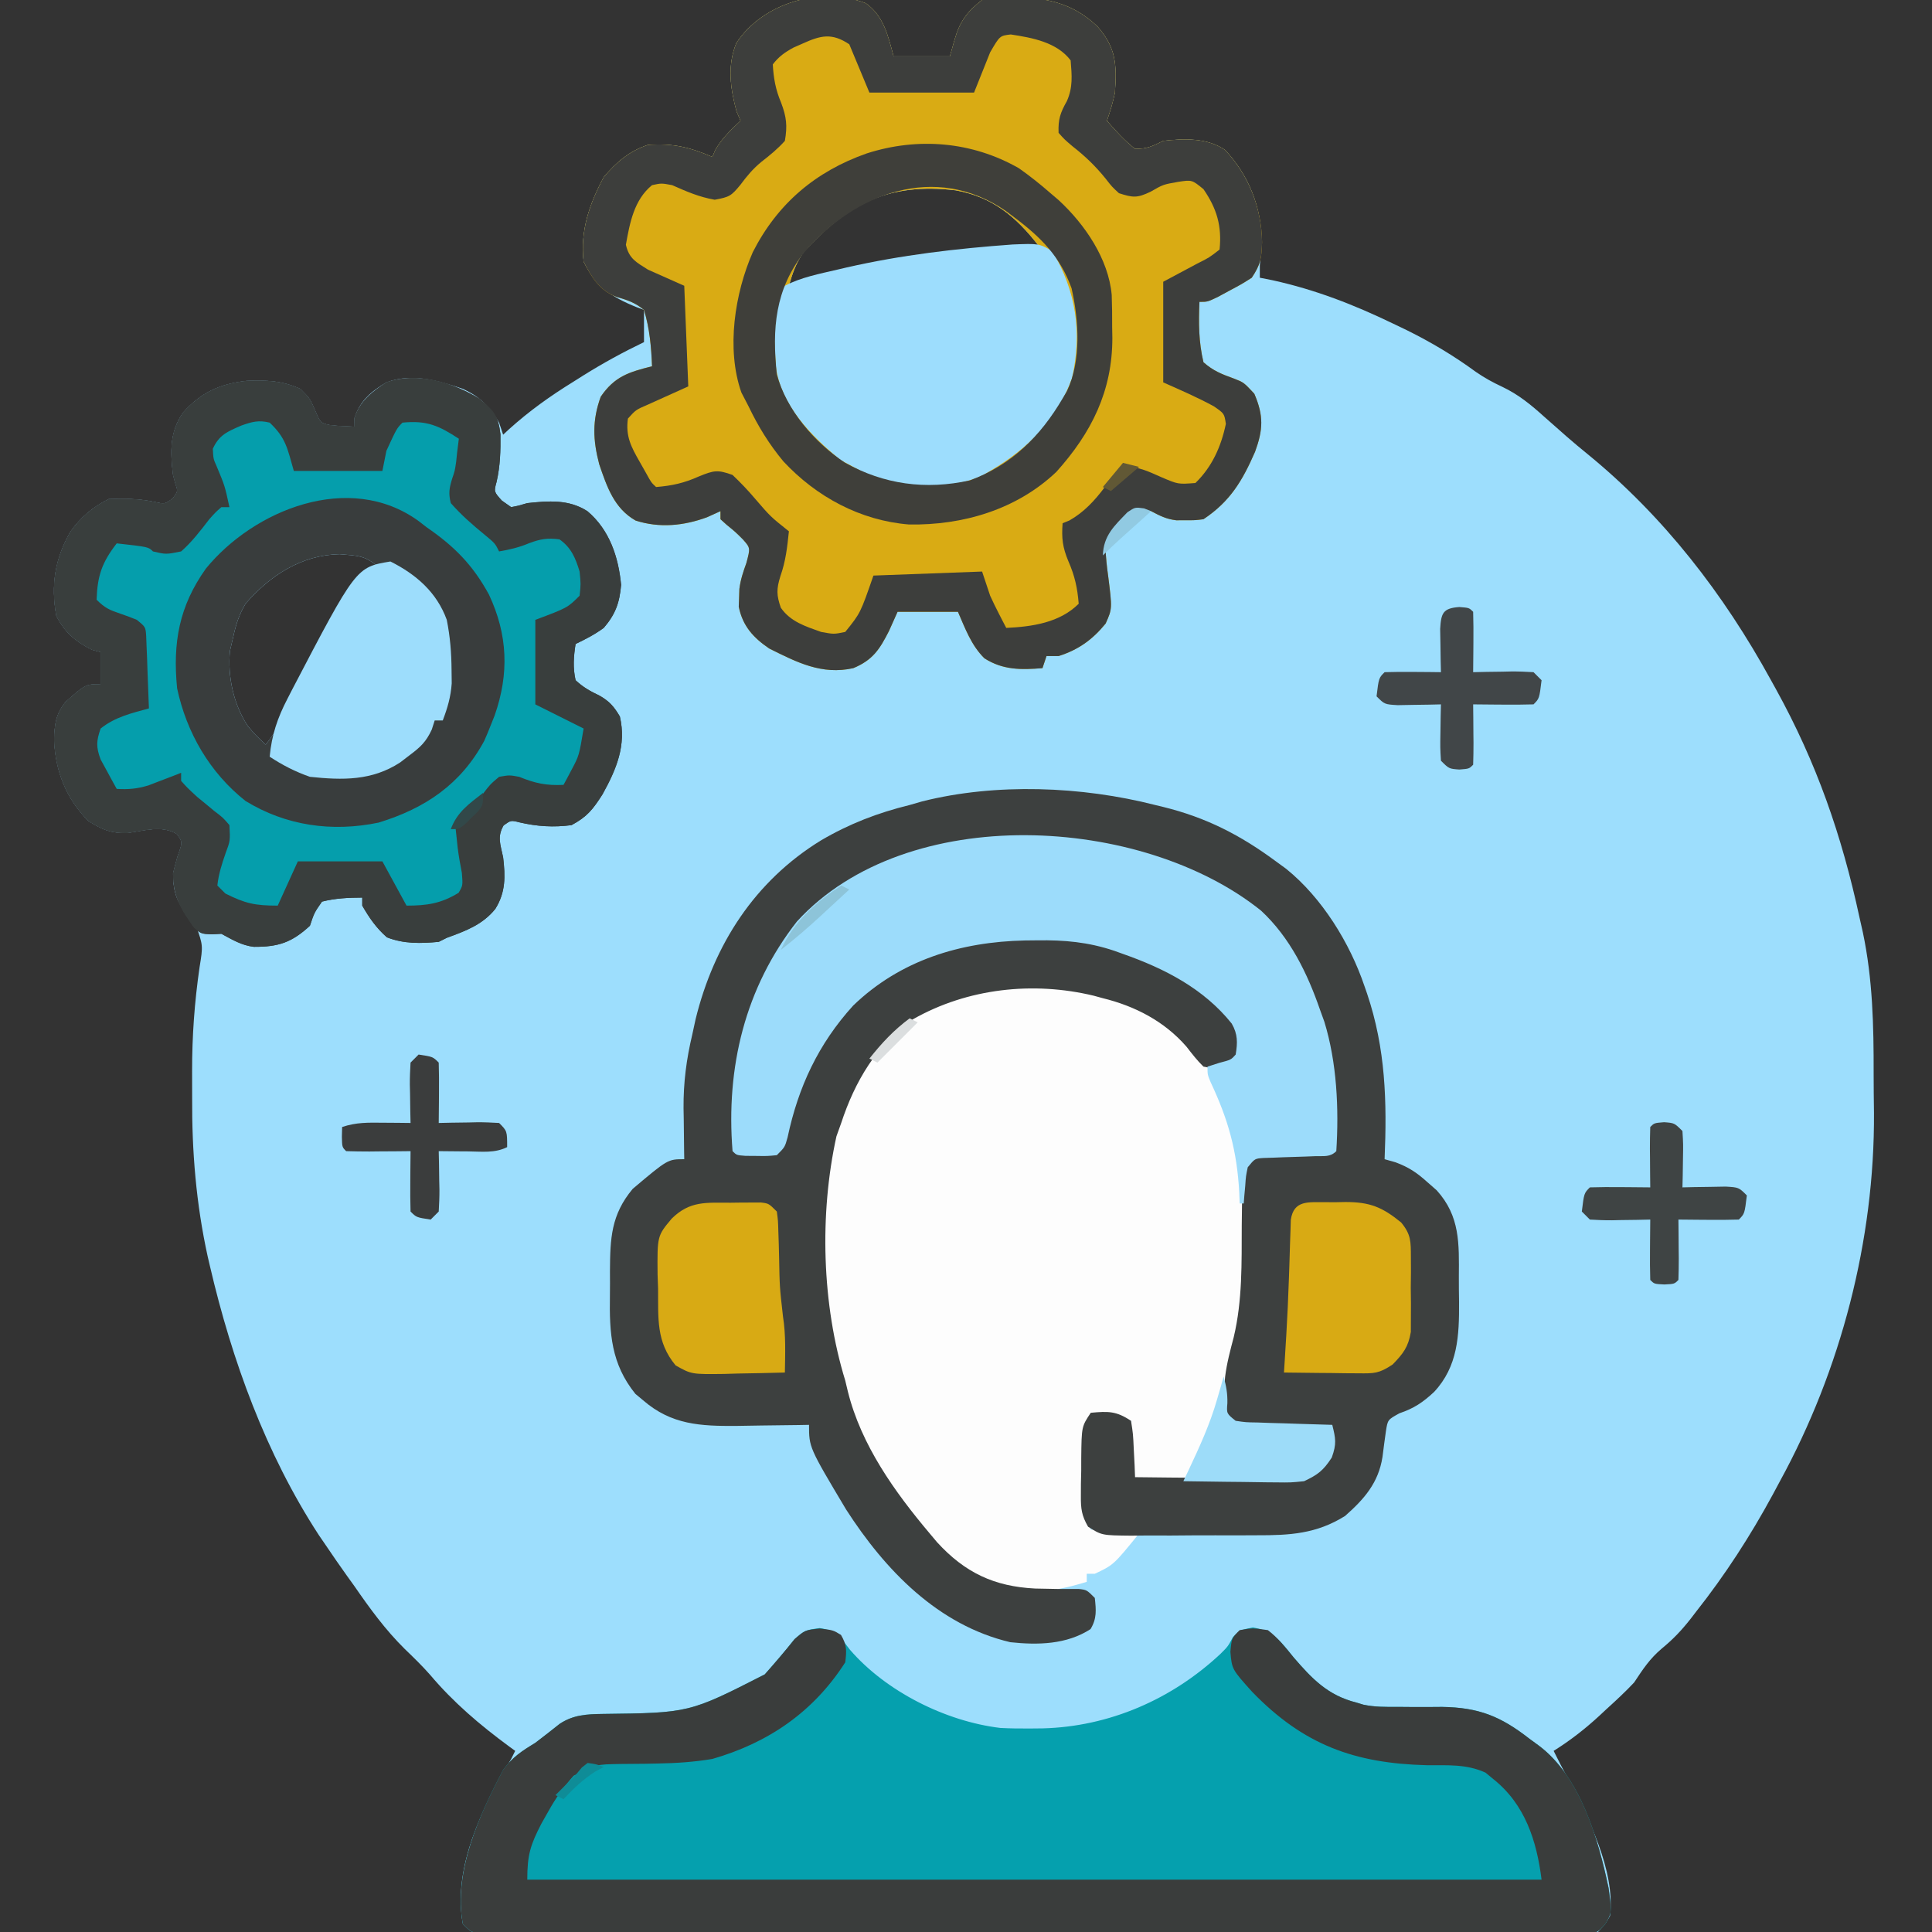 <?xml version="1.0" encoding="UTF-8"?>
<svg version="1.1" xmlns="http://www.w3.org/2000/svg" width="480" height="480">
<rect width="100%" height="100%" fill="#333333" stroke="none"/>
<path d="M0 0 C4.47 3.191 5.533 8.159 6.883 13.184 C11.503 13.184 16.123 13.184 20.883 13.184 C21.275 11.802 21.667 10.42 22.07 8.996 C23.33 4.556 25.213 2.017 28.883 -0.816 C31.856 -1.328 34.118 -1.535 37.07 -1.441 C37.824 -1.427 38.578 -1.413 39.354 -1.399 C46.53 -1.089 52.274 0.743 57.559 5.781 C62.246 11.156 62.323 15.308 61.883 22.184 C61.387 24.629 60.705 26.819 59.883 29.184 C62.07 31.711 64.262 34.101 66.883 36.184 C69.899 36.184 71.24 35.505 73.883 34.184 C79.082 33.604 84.709 33.38 89.211 36.414 C95.165 42.715 98.32 50.782 98.32 59.371 C98.203 61.311 98.063 63.249 97.883 65.184 C97.883 66.174 97.883 67.164 97.883 68.184 C98.941 68.394 99.999 68.604 101.09 68.82 C111.672 71.152 121.186 74.853 130.945 79.559 C132.074 80.1 133.202 80.641 134.365 81.198 C140.505 84.235 146.079 87.571 151.606 91.614 C153.719 93.071 155.769 94.19 158.09 95.273 C162.149 97.194 165.251 99.752 168.57 102.746 C169.79 103.822 171.01 104.898 172.23 105.973 C172.839 106.512 173.448 107.051 174.075 107.606 C175.776 109.091 177.503 110.531 179.254 111.957 C198.238 127.447 213.138 146.759 224.883 168.184 C225.29 168.918 225.697 169.653 226.116 170.41 C236.223 188.734 242.465 206.706 246.883 227.184 C247.291 228.996 247.291 228.996 247.708 230.844 C250.157 242.483 250.408 254.018 250.384 265.882 C250.383 269.152 250.424 272.419 250.469 275.688 C250.647 307.267 242.235 339.553 227.07 367.246 C226.492 368.327 225.914 369.408 225.318 370.521 C219.765 380.763 213.485 390.479 206.258 399.621 C205.82 400.193 205.381 400.764 204.93 401.354 C202.698 404.195 200.616 406.403 197.797 408.719 C194.734 411.31 193.088 413.856 190.883 417.184 C188.703 419.517 186.37 421.662 184.008 423.809 C183.408 424.368 182.809 424.928 182.191 425.504 C178.614 428.794 175.001 431.602 170.883 434.184 C171.961 436.366 173.066 438.526 174.215 440.672 C179.334 450.438 186.265 463.847 184.883 475.184 C183.663 477.281 183.663 477.281 181.883 479.184 C179.717 479.683 179.717 479.683 177.146 479.681 C176.166 479.691 175.186 479.7 174.176 479.709 C172.557 479.694 172.557 479.694 170.906 479.678 C169.761 479.683 168.617 479.688 167.437 479.693 C164.255 479.702 161.074 479.693 157.892 479.677 C154.462 479.664 151.033 479.674 147.604 479.681 C140.883 479.691 134.164 479.68 127.444 479.661 C119.624 479.64 111.804 479.641 103.984 479.642 C90.035 479.643 76.086 479.624 62.137 479.595 C48.591 479.567 35.044 479.553 21.498 479.554 C20.246 479.554 20.246 479.554 18.969 479.554 C18.136 479.555 17.303 479.555 16.445 479.555 C1.038 479.556 -14.368 479.544 -29.775 479.526 C-35.231 479.52 -40.687 479.518 -46.143 479.517 C-52.787 479.516 -59.432 479.507 -66.076 479.489 C-69.469 479.479 -72.861 479.473 -76.254 479.476 C-79.925 479.477 -83.596 479.466 -87.267 479.451 C-88.349 479.454 -89.43 479.457 -90.545 479.46 C-91.522 479.454 -92.5 479.448 -93.507 479.441 C-94.779 479.439 -94.779 479.439 -96.077 479.437 C-98.117 479.184 -98.117 479.184 -100.117 477.184 C-102.734 463.051 -95.113 447.937 -88.117 436.184 C-87.787 435.524 -87.457 434.864 -87.117 434.184 C-87.602 433.832 -88.087 433.48 -88.586 433.117 C-95.868 427.754 -102.43 422.193 -108.273 415.273 C-110.265 413.016 -112.384 410.956 -114.555 408.871 C-119.409 404.075 -123.246 398.784 -127.117 393.184 C-127.702 392.37 -128.288 391.557 -128.891 390.719 C-130.672 388.232 -132.403 385.717 -134.117 383.184 C-134.72 382.302 -135.324 381.42 -135.945 380.512 C-149.062 360.357 -157.488 337.185 -162.93 313.871 C-163.125 313.037 -163.32 312.203 -163.521 311.343 C-166.392 298.25 -167.455 285.266 -167.378 271.902 C-167.367 269.684 -167.378 267.468 -167.391 265.25 C-167.398 256.558 -166.789 248.16 -165.546 239.557 C-164.662 234.128 -164.662 234.128 -166.395 229.191 C-166.942 228.57 -167.49 227.949 -168.055 227.309 C-171.004 223.586 -172.117 221.058 -172.117 216.184 C-171.774 214.759 -171.398 213.342 -170.992 211.934 C-169.719 208.408 -169.719 208.408 -171.137 206.418 C-174.889 204.079 -179.371 205.612 -183.574 206.152 C-187.644 206.188 -189.689 205.309 -193.117 203.184 C-198.692 197.608 -201.341 190.79 -201.68 182.996 C-201.552 179.131 -201.258 176.599 -198.805 173.559 C-193.854 169.184 -193.854 169.184 -190.117 169.184 C-190.117 166.544 -190.117 163.904 -190.117 161.184 C-190.818 160.998 -191.52 160.812 -192.242 160.621 C-196.372 158.556 -198.999 156.336 -201.117 152.184 C-202.525 144.571 -201.444 137.98 -197.621 131.281 C-195.035 127.674 -192.115 125.182 -188.117 123.184 C-184.112 123.05 -180.73 123.056 -176.805 123.871 C-174.125 124.463 -174.125 124.463 -172.18 122.996 C-170.885 121.262 -170.885 121.262 -171.523 119.398 C-171.817 118.302 -171.817 118.302 -172.117 117.184 C-172.815 111.492 -172.991 106.622 -169.68 101.746 C-165.229 96.705 -160.495 94.572 -153.859 93.809 C-148.835 93.625 -145.114 93.737 -140.492 95.809 C-138.117 98.184 -138.117 98.184 -136.742 101.371 C-135.464 104.319 -135.464 104.319 -133.16 104.789 C-131.156 105.031 -129.135 105.117 -127.117 105.184 C-127.097 104.482 -127.076 103.781 -127.055 103.059 C-125.636 98.708 -122.993 96.509 -119.117 94.184 C-112.683 91.805 -106.371 93.696 -100.09 95.805 C-95.925 97.737 -93.369 100.205 -91.117 104.184 C-90.787 105.174 -90.457 106.164 -90.117 107.184 C-89.65 106.75 -89.183 106.317 -88.701 105.87 C-83.655 101.307 -78.4 97.565 -72.617 93.996 C-71.814 93.489 -71.011 92.982 -70.184 92.459 C-65.283 89.397 -60.325 86.686 -55.117 84.184 C-55.117 81.544 -55.117 78.904 -55.117 76.184 C-55.709 75.964 -56.301 75.745 -56.91 75.52 C-63.203 72.994 -67.007 70.404 -70.117 64.184 C-70.984 56.529 -68.702 49.934 -65.117 43.184 C-61.923 39.437 -58.806 36.746 -54.117 35.184 C-47.902 34.762 -43.833 35.734 -38.117 38.184 C-37.89 37.627 -37.663 37.07 -37.43 36.496 C-35.758 33.551 -33.564 31.502 -31.117 29.184 C-31.447 28.42 -31.777 27.657 -32.117 26.871 C-33.66 21.181 -34.473 15.46 -32.16 9.871 C-25.581 -0.14 -11.168 -4.306 0 0 Z M-15.453 61.84 C-17.353 64.516 -18.223 67.041 -19.117 70.184 C-18.466 70.018 -17.814 69.851 -17.143 69.68 C-0.528 65.503 15.835 62.785 32.883 61.184 C34.8 60.993 36.716 60.802 38.633 60.609 C39.453 60.527 40.273 60.445 41.117 60.361 C41.7 60.302 42.282 60.244 42.883 60.184 C37.286 52.987 31.471 48.104 22.297 46.465 C5.659 44.526 -4.444 49.734 -15.453 61.84 Z M-154.117 149.184 C-155.658 151.791 -156.478 154.234 -157.117 157.184 C-157.406 158.421 -157.695 159.659 -157.992 160.934 C-158.58 167.276 -157.097 174.193 -153.578 179.508 C-151.805 181.636 -151.805 181.636 -149.117 184.184 C-146.275 180.742 -144.46 176.935 -142.555 172.934 C-136.831 161.234 -130.362 149.49 -121.117 140.184 C-124.157 137.144 -126.485 137.238 -130.742 136.871 C-140.209 137.064 -148.065 142.172 -154.117 149.184 Z " fill="#9DDEFD" transform="translate(215.117,0.816)"/>
<path d="M0 0 C4.47 3.191 5.533 8.159 6.883 13.184 C11.503 13.184 16.123 13.184 20.883 13.184 C21.275 11.802 21.667 10.42 22.07 8.996 C23.33 4.556 25.213 2.017 28.883 -0.816 C31.856 -1.328 34.118 -1.535 37.07 -1.441 C37.824 -1.427 38.578 -1.413 39.354 -1.399 C46.53 -1.089 52.274 0.743 57.559 5.781 C62.246 11.156 62.323 15.308 61.883 22.184 C61.387 24.629 60.705 26.819 59.883 29.184 C62.07 31.711 64.262 34.101 66.883 36.184 C69.899 36.184 71.24 35.505 73.883 34.184 C79.082 33.604 84.709 33.38 89.211 36.414 C95.141 42.69 98.311 50.821 98.445 59.371 C98.293 63.349 98.127 64.817 95.883 68.184 C93.352 69.789 93.352 69.789 90.383 71.371 C88.913 72.166 88.913 72.166 87.414 72.977 C84.883 74.184 84.883 74.184 82.883 74.184 C82.661 79.359 82.675 84.124 83.883 89.184 C86.301 91.317 88.408 92.143 91.426 93.23 C93.883 94.184 93.883 94.184 96.508 96.996 C98.872 102.476 98.704 105.931 96.707 111.41 C93.56 118.616 90.541 123.745 83.883 128.184 C81.762 128.449 81.762 128.449 79.445 128.434 C78.683 128.439 77.922 128.444 77.137 128.449 C74.659 128.157 73.071 127.34 70.883 126.184 C67.32 126.184 65.304 127.399 62.699 129.68 C60.854 131.578 59.97 132.65 59.54 135.282 C59.625 137.638 59.864 139.912 60.195 142.246 C61.229 150.412 61.229 150.412 59.574 154.105 C56.321 158.102 52.801 160.631 47.883 162.184 C46.893 162.184 45.903 162.184 44.883 162.184 C44.553 163.174 44.223 164.164 43.883 165.184 C38.632 165.612 34.076 165.689 29.457 162.738 C26.195 159.517 24.687 155.338 22.883 151.184 C17.933 151.184 12.983 151.184 7.883 151.184 C6.831 153.535 6.831 153.535 5.758 155.934 C3.447 160.478 1.749 163.164 -3.117 165.184 C-10.952 166.936 -17.159 163.721 -24.016 160.301 C-27.983 157.592 -30.603 154.717 -31.578 149.91 C-31.536 148.87 -31.536 148.87 -31.492 147.809 C-31.455 146.656 -31.455 146.656 -31.418 145.48 C-31.114 143.16 -30.475 141.252 -29.68 139.059 C-28.678 135.311 -28.678 135.311 -30.543 133.199 C-32.459 131.293 -32.459 131.293 -34.516 129.629 C-35.308 128.913 -35.308 128.913 -36.117 128.184 C-36.117 127.524 -36.117 126.864 -36.117 126.184 C-37.21 126.679 -38.303 127.174 -39.43 127.684 C-45.225 129.821 -51.245 130.426 -57.199 128.516 C-62.552 125.472 -64.32 120.138 -66.238 114.543 C-67.821 108.495 -68.009 103.637 -65.867 97.746 C-62.442 92.73 -58.947 91.641 -53.117 90.184 C-53.317 85.361 -53.706 80.814 -55.117 76.184 C-57.325 74.372 -59.131 73.771 -61.855 72.973 C-66.023 71.519 -68.184 68.051 -70.117 64.184 C-70.984 56.529 -68.702 49.934 -65.117 43.184 C-61.923 39.437 -58.806 36.746 -54.117 35.184 C-47.902 34.762 -43.833 35.734 -38.117 38.184 C-37.89 37.627 -37.663 37.07 -37.43 36.496 C-35.758 33.551 -33.564 31.502 -31.117 29.184 C-31.612 28.039 -31.612 28.039 -32.117 26.871 C-33.66 21.181 -34.473 15.46 -32.16 9.871 C-25.581 -0.14 -11.168 -4.306 0 0 Z M-15.453 61.84 C-17.353 64.516 -18.223 67.041 -19.117 70.184 C-18.466 70.018 -17.814 69.851 -17.143 69.68 C-0.528 65.503 15.835 62.785 32.883 61.184 C34.8 60.993 36.716 60.802 38.633 60.609 C39.453 60.527 40.273 60.445 41.117 60.361 C41.7 60.302 42.282 60.244 42.883 60.184 C37.286 52.987 31.471 48.104 22.297 46.465 C5.659 44.526 -4.444 49.734 -15.453 61.84 Z " fill="#D9AB14" transform="translate(215.117,0.816)"/>
<path d="M0 0 C7.215 6.705 11.514 15.559 14.688 24.75 C15.029 25.692 15.371 26.635 15.723 27.605 C18.836 37.752 19.361 49.193 18.688 59.75 C17.145 61.292 15.649 60.93 13.504 60.996 C12.236 61.045 12.236 61.045 10.943 61.096 C9.152 61.157 7.36 61.214 5.568 61.268 C4.722 61.302 3.876 61.336 3.004 61.371 C1.835 61.409 1.835 61.409 0.643 61.447 C-1.545 61.589 -1.545 61.589 -3.312 63.75 C-3.522 66.248 -3.614 68.644 -3.621 71.145 C-3.646 72.674 -3.672 74.203 -3.697 75.732 C-3.726 78.13 -3.75 80.528 -3.769 82.926 C-3.855 91.959 -4.302 100.242 -6.611 109.04 C-7.474 112.375 -7.873 115.505 -8.125 118.938 C-8.258 120.537 -8.258 120.537 -8.395 122.168 C-8.602 124.917 -8.602 124.917 -6.312 126.75 C-3.792 127.121 -3.792 127.121 -0.867 127.164 C0.747 127.222 0.747 127.222 2.395 127.281 C3.522 127.312 4.65 127.343 5.812 127.375 C7.516 127.433 7.516 127.433 9.254 127.492 C12.065 127.587 14.876 127.672 17.688 127.75 C18.532 131.161 18.789 132.469 17.562 135.875 C15.406 139.182 14.274 140.139 10.688 141.75 C7.47 142.161 4.287 142.123 1.047 142.078 C0.124 142.076 -0.799 142.074 -1.749 142.072 C-3.693 142.066 -5.636 142.052 -7.579 142.031 C-10.566 142 -13.552 141.99 -16.539 141.984 C-18.427 141.975 -20.315 141.965 -22.203 141.953 C-23.55 141.947 -23.55 141.947 -24.924 141.94 C-31.195 141.867 -31.195 141.867 -32.312 140.75 C-32.385 138.397 -32.396 136.042 -32.375 133.688 C-32.366 132.397 -32.357 131.107 -32.348 129.777 C-32.336 128.778 -32.324 127.779 -32.312 126.75 C-35.786 125.592 -38.673 125.681 -42.312 125.75 C-43.576 128.276 -43.442 130.046 -43.445 132.871 C-43.447 133.889 -43.448 134.907 -43.449 135.955 C-43.445 137.022 -43.441 138.088 -43.438 139.188 C-43.441 140.25 -43.445 141.313 -43.449 142.408 C-43.448 143.427 -43.447 144.446 -43.445 145.496 C-43.444 146.899 -43.444 146.899 -43.442 148.33 C-43.412 150.893 -43.412 150.893 -42.312 153.75 C-38.352 154.08 -34.392 154.41 -30.312 154.75 C-36.633 162.54 -36.633 162.54 -41.312 164.75 C-41.972 164.75 -42.633 164.75 -43.312 164.75 C-43.312 165.41 -43.312 166.07 -43.312 166.75 C-52.185 169.533 -61.451 170.662 -70 166.375 C-89.888 153.992 -101.151 130.881 -106.402 108.832 C-106.714 107.473 -107.017 106.113 -107.312 104.75 C-107.494 103.963 -107.675 103.177 -107.861 102.366 C-108.361 99.469 -108.442 96.752 -108.445 93.812 C-108.447 92.669 -108.448 91.526 -108.449 90.348 C-108.445 89.16 -108.441 87.973 -108.438 86.75 C-108.443 85.016 -108.443 85.016 -108.449 83.246 C-108.427 63.704 -106.65 45.413 -92.312 30.75 C-79.485 20.138 -65.644 17.808 -49.312 18.75 C-45.194 19.444 -41.29 20.487 -37.312 21.75 C-36.609 21.943 -35.905 22.137 -35.18 22.336 C-27.934 24.595 -20.83 29.528 -16.18 35.48 C-14.463 38.088 -14.463 38.088 -11.188 38.188 C-8.189 38.022 -8.189 38.022 -6.312 35.75 C-5.757 32.767 -5.75 30.716 -7.305 28.047 C-14.236 19.353 -24.007 14.367 -34.312 10.75 C-35.04 10.488 -35.767 10.226 -36.516 9.957 C-42.972 7.799 -48.844 7.276 -55.625 7.375 C-56.637 7.386 -57.649 7.397 -58.691 7.408 C-74.654 7.747 -89.62 12.272 -101.355 23.594 C-109.995 33.112 -114.985 43.807 -117.637 56.316 C-118.312 58.75 -118.312 58.75 -120.312 60.75 C-122.66 60.98 -122.66 60.98 -125.375 60.938 C-126.723 60.928 -126.723 60.928 -128.098 60.918 C-130.312 60.75 -130.312 60.75 -131.312 59.75 C-132.982 38.982 -128.248 19.198 -115.312 2.688 C-87.992 -27.177 -29.509 -23.72 0 0 Z " fill="#FDFDFD" transform="translate(313.312,226.25)"/>
<path d="M0 0 C4.122 0.623 5.063 2.156 7.516 5.371 C16.464 15.742 31.291 23.188 44.907 24.812 C47.482 24.944 50.031 24.976 52.609 24.945 C53.525 24.936 54.441 24.927 55.385 24.918 C71.953 24.499 87.549 17.694 99.625 6.367 C101.44 4.559 101.44 4.559 102.656 2.273 C104.359 0.508 104.359 0.508 107.648 -0.164 C112.823 0.773 114.533 3.293 117.734 7.258 C122.376 12.641 126.252 16.713 133.359 18.508 C133.932 18.681 134.505 18.855 135.095 19.033 C137.938 19.629 140.584 19.599 143.488 19.578 C144.689 19.588 145.89 19.599 147.127 19.609 C149.63 19.625 152.132 19.618 154.635 19.586 C163.764 19.722 169.201 21.917 176.359 27.508 C177.132 28.073 177.904 28.637 178.7 29.219 C188.993 36.924 193.447 52.394 195.996 64.543 C196.837 70.686 196.837 70.686 195.14 73.605 C193.359 75.508 193.359 75.508 191.194 76.007 C190.345 76.006 189.497 76.006 188.623 76.006 C187.643 76.015 186.663 76.024 185.653 76.033 C184.574 76.023 183.494 76.013 182.382 76.002 C181.238 76.007 180.093 76.012 178.914 76.017 C175.732 76.026 172.55 76.018 169.368 76.001 C165.939 75.988 162.51 75.998 159.08 76.005 C152.36 76.015 145.64 76.004 138.92 75.985 C131.1 75.965 123.28 75.965 115.46 75.966 C101.511 75.967 87.563 75.948 73.614 75.919 C60.067 75.891 46.521 75.877 32.974 75.878 C31.723 75.879 31.723 75.879 30.446 75.879 C29.613 75.879 28.78 75.879 27.922 75.879 C12.515 75.88 -2.892 75.869 -18.298 75.851 C-23.754 75.845 -29.21 75.842 -34.666 75.842 C-41.311 75.84 -47.955 75.831 -54.6 75.813 C-57.992 75.804 -61.385 75.798 -64.777 75.8 C-68.449 75.801 -72.119 75.79 -75.79 75.775 C-77.413 75.78 -77.413 75.78 -79.068 75.785 C-80.045 75.778 -81.023 75.772 -82.03 75.765 C-83.302 75.763 -83.302 75.763 -84.6 75.761 C-86.641 75.508 -86.641 75.508 -88.641 73.508 C-91.037 60.567 -84.501 46.284 -78.582 35.145 C-76.295 32.038 -73.922 30.501 -70.641 28.508 C-68.597 26.955 -66.581 25.372 -64.57 23.777 C-61.21 21.566 -57.916 21.387 -53.965 21.332 C-32.383 21.076 -32.383 21.076 -13.641 11.508 C-11.089 8.632 -8.621 5.75 -6.23 2.738 C-3.641 0.508 -3.641 0.508 0 0 Z " fill="#05A0AE" transform="translate(203.641,404.492)"/>
<path d="M0 0 C1.001 0.241 1.001 0.241 2.022 0.488 C12.694 3.117 21.183 7.481 30 14 C31.265 14.924 31.265 14.924 32.555 15.867 C41.428 23.021 48.368 34.261 52 45 C52.211 45.608 52.423 46.216 52.641 46.843 C57.266 60.572 57.6 73.613 57 88 C57.893 88.253 58.787 88.505 59.707 88.766 C63.084 90.031 65.027 91.354 67.688 93.75 C68.434 94.405 69.18 95.06 69.949 95.734 C75.786 102.183 75.497 109.01 75.446 117.203 C75.438 119.297 75.466 121.389 75.498 123.482 C75.543 131.817 75.23 139.475 69.29 145.83 C66.499 148.42 64.327 149.889 60.688 151.125 C57.77 152.728 57.77 152.728 57.324 155.602 C57.021 157.729 56.737 159.86 56.473 161.992 C55.463 168.42 51.95 172.43 47.172 176.641 C40.043 181.103 33.402 181.456 25.203 181.434 C23.536 181.441 23.536 181.441 21.836 181.449 C19.499 181.456 17.163 181.455 14.827 181.446 C11.247 181.437 7.669 181.466 4.09 181.498 C1.815 181.5 -0.46 181.499 -2.734 181.496 C-4.339 181.513 -4.339 181.513 -5.976 181.53 C-13.273 181.461 -13.273 181.461 -16.675 179.301 C-18.264 176.541 -18.489 174.861 -18.461 171.684 C-18.457 170.672 -18.453 169.661 -18.449 168.619 C-18.412 167.044 -18.412 167.044 -18.375 165.438 C-18.374 164.384 -18.372 163.33 -18.371 162.244 C-18.281 154.422 -18.281 154.422 -16 151 C-11.654 150.605 -9.68 150.547 -6 153 C-5.488 156.258 -5.488 156.258 -5.312 160.125 C-5.247 161.406 -5.181 162.688 -5.113 164.008 C-5.057 165.489 -5.057 165.489 -5 167 C0.89 167.074 6.779 167.129 12.67 167.165 C14.673 167.18 16.676 167.2 18.678 167.226 C21.56 167.263 24.442 167.28 27.324 167.293 C28.217 167.308 29.11 167.324 30.03 167.34 C34.831 167.341 38.136 167.193 42 164 C43.803 160.652 44 158.885 44 155 C43.289 154.985 42.577 154.971 41.844 154.956 C38.625 154.881 35.406 154.785 32.188 154.688 C30.508 154.654 30.508 154.654 28.795 154.619 C27.722 154.584 26.649 154.548 25.543 154.512 C24.553 154.486 23.563 154.459 22.544 154.432 C19.643 153.939 18.692 153.375 17 151 C16.82 148.32 16.82 148.32 17.125 145.125 C17.253 143.582 17.253 143.582 17.383 142.008 C17.803 138.644 18.663 135.464 19.523 132.188 C21.698 123.022 21.468 113.832 21.511 104.466 C21.527 102.141 21.56 99.817 21.594 97.492 C21.591 96.783 21.588 96.074 21.585 95.343 C21.628 92.516 21.694 90.475 23.247 88.064 C25.43 86.739 26.902 86.574 29.449 86.488 C30.297 86.453 31.144 86.417 32.018 86.381 C32.899 86.358 33.78 86.336 34.688 86.312 C35.58 86.278 36.473 86.244 37.393 86.209 C39.595 86.127 41.797 86.057 44 86 C44.561 65.789 42.032 45.361 28.385 29.441 C14.472 14.966 -5.745 10.368 -25.008 9.77 C-48.243 9.335 -68.887 11.884 -87 28 C-100.776 42.011 -104.018 62.062 -104.062 80.812 C-104.047 82.542 -104.028 84.271 -104 86 C-100.7 86 -97.4 86 -94 86 C-93.773 85.113 -93.546 84.226 -93.312 83.312 C-88.106 65.325 -79.605 49.622 -63 40 C-47.163 32.102 -27.594 29.728 -10.473 34.845 C0.53 38.601 15.524 45.047 21 56 C21.447 61.255 21.447 61.255 19.875 63.875 C16.937 65.638 15.37 65.661 12 65 C10.401 63.456 9.118 61.767 7.754 60.012 C2.271 53.723 -5.005 49.964 -13 48 C-13.745 47.796 -14.49 47.593 -15.258 47.383 C-30.327 43.752 -46.616 45.534 -60.125 53.207 C-69.16 59.33 -74.663 68.811 -78 79 C-78.392 80.093 -78.784 81.186 -79.188 82.312 C-83.45 101.659 -82.813 124.104 -77 143 C-76.785 143.898 -76.569 144.797 -76.348 145.723 C-73.032 159.049 -64.717 170.657 -56 181 C-55.107 182.065 -55.107 182.065 -54.195 183.152 C-47.279 190.714 -40.014 194.157 -29.829 194.667 C-26.212 194.771 -22.598 194.807 -18.98 194.776 C-17 195 -17 195 -15 197 C-14.679 200.015 -14.459 202.11 -16.062 204.75 C-22.024 208.596 -29.134 208.733 -36 208 C-53.992 203.756 -67.122 190.064 -76.801 175.009 C-86 159.596 -86 159.596 -86 154 C-87.255 154.024 -87.255 154.024 -88.535 154.048 C-91.674 154.099 -94.812 154.137 -97.951 154.165 C-99.963 154.187 -101.976 154.225 -103.988 154.264 C-112.953 154.331 -120.2 154.007 -127.25 147.875 C-127.874 147.357 -128.498 146.839 -129.141 146.305 C-135.177 138.823 -135.615 131.285 -135.467 121.888 C-135.437 119.871 -135.446 117.857 -135.459 115.84 C-135.406 107.634 -135.192 101.83 -129.812 95.375 C-121.079 88 -121.079 88 -117 88 C-117.01 87.416 -117.021 86.832 -117.032 86.231 C-117.074 83.529 -117.1 80.827 -117.125 78.125 C-117.142 77.207 -117.159 76.289 -117.176 75.344 C-117.221 68.973 -116.47 63.19 -115 57 C-114.728 55.746 -114.456 54.491 -114.176 53.199 C-109.618 34.657 -99.486 18.906 -83.036 8.798 C-75.988 4.662 -68.957 1.958 -61 0 C-59.967 -0.298 -58.935 -0.596 -57.871 -0.902 C-39.559 -5.507 -18.248 -4.666 0 0 Z " fill="#3D403F" transform="translate(287,200)"/>
<path d="M0 0 C3.625 2.959 4.798 4.251 5.332 8.879 C5.387 12.942 5.288 16.754 4.371 20.723 C3.699 23.166 3.699 23.166 5.688 25.375 C6.451 25.911 7.214 26.448 8 27 C9.887 26.633 9.887 26.633 12 26 C17.281 25.434 22.33 25.028 26.938 28 C32.424 32.618 34.657 39.366 35.312 46.312 C34.936 50.753 33.905 53.617 31 57 C28.73 58.653 26.549 59.775 24 61 C23.51 64.125 23.305 66.897 24 70 C25.864 71.747 27.656 72.738 29.957 73.832 C32.428 75.245 33.55 76.558 35 79 C36.672 86.156 34.131 92.139 30.695 98.348 C28.32 102.063 26.924 103.887 23 106 C18.549 106.588 14.425 106.334 10.062 105.312 C7.947 104.775 7.947 104.775 6.125 106.062 C4.457 108.935 5.343 110.774 6 114 C6.561 118.74 6.65 122.668 4.062 126.812 C0.864 130.774 -3.329 132.293 -8 134 C-8.66 134.33 -9.32 134.66 -10 135 C-14.499 135.414 -18.639 135.532 -22.875 133.875 C-25.532 131.53 -27.239 129.066 -29 126 C-29 125.34 -29 124.68 -29 124 C-32.423 124.013 -35.671 124.162 -39 125 C-40.925 127.766 -40.925 127.766 -42 131 C-46.475 135.139 -49.826 136.279 -55.945 136.234 C-58.988 135.887 -61.324 134.427 -64 133 C-65.224 133.064 -65.224 133.064 -66.473 133.129 C-69 133 -69 133 -70.766 131.496 C-73.996 127.016 -76 123.706 -76 118 C-75.657 116.575 -75.281 115.158 -74.875 113.75 C-73.602 110.225 -73.602 110.225 -75.02 108.234 C-78.772 105.896 -83.254 107.428 -87.457 107.969 C-91.527 108.005 -93.572 107.126 -97 105 C-102.575 99.425 -105.224 92.607 -105.562 84.812 C-105.434 80.947 -105.141 78.416 -102.688 75.375 C-97.737 71 -97.737 71 -94 71 C-94 68.36 -94 65.72 -94 63 C-95.052 62.722 -95.052 62.722 -96.125 62.438 C-100.255 60.373 -102.882 58.153 -105 54 C-106.408 46.387 -105.327 39.796 -101.504 33.098 C-98.918 29.49 -95.998 26.999 -92 25 C-87.995 24.866 -84.612 24.873 -80.688 25.688 C-78.008 26.279 -78.008 26.279 -76.062 24.812 C-74.768 23.078 -74.768 23.078 -75.406 21.215 C-75.602 20.484 -75.798 19.753 -76 19 C-76.698 13.308 -76.874 8.439 -73.562 3.562 C-69.112 -1.478 -64.378 -3.611 -57.742 -4.375 C-52.718 -4.558 -48.996 -4.447 -44.375 -2.375 C-42 0 -42 0 -40.625 3.188 C-39.346 6.136 -39.346 6.136 -37.043 6.605 C-35.039 6.848 -33.018 6.934 -31 7 C-30.979 6.299 -30.959 5.598 -30.938 4.875 C-29.566 0.67 -26.653 -1.61 -23 -4 C-15.418 -6.675 -6.612 -4.022 0 0 Z M-58 51 C-59.541 53.607 -60.361 56.05 -61 59 C-61.289 60.237 -61.578 61.475 -61.875 62.75 C-62.463 69.092 -60.98 76.01 -57.461 81.324 C-55.688 83.453 -55.688 83.453 -53 86 C-50.158 82.558 -48.343 78.751 -46.438 74.75 C-40.714 63.051 -34.245 51.306 -25 42 C-28.04 38.96 -30.367 39.055 -34.625 38.688 C-44.091 38.881 -51.948 43.989 -58 51 Z " fill="#393D3D" transform="translate(119,99)"/>
<path d="M0 0 C3.312 0.398 3.312 0.398 5.25 1.586 C6.729 4.11 6.672 5.488 6.312 8.398 C-1.556 20.687 -12.716 28.364 -26.688 32.398 C-31.257 33.166 -35.659 33.454 -40.289 33.539 C-41.274 33.558 -42.259 33.578 -43.273 33.598 C-45.307 33.632 -47.341 33.65 -49.375 33.652 C-55.693 33.751 -55.693 33.751 -61.164 36.57 C-63.688 39.399 -65.597 42.088 -67.438 45.398 C-68.01 46.409 -68.582 47.42 -69.172 48.461 C-71.902 53.751 -72.688 56.191 -72.688 62.398 C10.473 62.398 93.632 62.398 179.312 62.398 C178.108 52.762 175.213 43.678 167.312 37.398 C166.355 36.61 166.355 36.61 165.379 35.805 C160.645 33.634 155.959 33.998 150.812 33.961 C132.796 33.502 120.187 28.9 107.441 15.766 C102.376 10.133 102.376 10.133 102 5.773 C102.312 2.398 102.312 2.398 104.312 0.398 C107.539 -0.148 107.539 -0.148 111.312 0.398 C113.83 2.322 115.704 4.692 117.688 7.148 C122.329 12.532 126.205 16.603 133.312 18.398 C133.885 18.572 134.458 18.745 135.048 18.924 C137.891 19.52 140.537 19.49 143.441 19.469 C144.642 19.479 145.843 19.489 147.08 19.5 C149.583 19.515 152.085 19.508 154.588 19.477 C163.717 19.613 169.154 21.807 176.312 27.398 C177.085 27.963 177.857 28.528 178.653 29.11 C188.946 36.815 193.401 52.284 195.949 64.434 C196.791 70.576 196.791 70.576 195.093 73.496 C193.312 75.398 193.312 75.398 191.147 75.898 C190.298 75.897 189.45 75.897 188.576 75.896 C187.596 75.905 186.616 75.915 185.606 75.924 C184.527 75.914 183.447 75.904 182.335 75.893 C181.191 75.898 180.046 75.903 178.867 75.908 C175.685 75.917 172.504 75.908 169.322 75.892 C165.892 75.879 162.463 75.889 159.033 75.896 C152.313 75.906 145.593 75.895 138.873 75.876 C131.053 75.855 123.233 75.855 115.413 75.856 C101.465 75.857 87.516 75.839 73.567 75.81 C60.021 75.782 46.474 75.768 32.927 75.769 C31.676 75.769 31.676 75.769 30.399 75.769 C29.566 75.769 28.733 75.769 27.875 75.77 C12.468 75.771 -2.939 75.759 -18.345 75.741 C-23.801 75.735 -29.257 75.733 -34.713 75.732 C-41.357 75.731 -48.002 75.722 -54.647 75.703 C-58.039 75.694 -61.432 75.688 -64.824 75.691 C-68.495 75.692 -72.166 75.68 -75.837 75.666 C-77.46 75.671 -77.46 75.671 -79.115 75.675 C-80.092 75.669 -81.07 75.662 -82.077 75.656 C-83.349 75.654 -83.349 75.654 -84.647 75.651 C-86.688 75.398 -86.688 75.398 -88.688 73.398 C-91.084 60.457 -84.548 46.175 -78.629 35.035 C-76.342 31.929 -73.969 30.392 -70.688 28.398 C-68.644 26.846 -66.628 25.263 -64.617 23.668 C-61.257 21.457 -57.963 21.278 -54.012 21.223 C-32.43 20.967 -32.43 20.967 -13.688 11.398 C-11.136 8.522 -8.668 5.64 -6.277 2.629 C-3.688 0.398 -3.688 0.398 0 0 Z " fill="#3A3D3C" transform="translate(203.688,404.602)"/>
<path d="M0 0 C4.47 3.191 5.533 8.159 6.883 13.184 C11.503 13.184 16.123 13.184 20.883 13.184 C21.275 11.802 21.667 10.42 22.07 8.996 C23.33 4.556 25.213 2.017 28.883 -0.816 C31.856 -1.328 34.118 -1.535 37.07 -1.441 C37.824 -1.427 38.578 -1.413 39.354 -1.399 C46.53 -1.089 52.274 0.743 57.559 5.781 C62.246 11.156 62.323 15.308 61.883 22.184 C61.387 24.629 60.705 26.819 59.883 29.184 C62.07 31.711 64.262 34.101 66.883 36.184 C69.899 36.184 71.24 35.505 73.883 34.184 C79.082 33.604 84.709 33.38 89.211 36.414 C95.141 42.69 98.311 50.821 98.445 59.371 C98.293 63.349 98.127 64.817 95.883 68.184 C93.352 69.789 93.352 69.789 90.383 71.371 C88.913 72.166 88.913 72.166 87.414 72.977 C84.883 74.184 84.883 74.184 82.883 74.184 C82.661 79.359 82.675 84.124 83.883 89.184 C86.301 91.317 88.408 92.143 91.426 93.23 C93.883 94.184 93.883 94.184 96.508 96.996 C98.872 102.476 98.704 105.931 96.707 111.41 C93.56 118.616 90.541 123.745 83.883 128.184 C81.762 128.449 81.762 128.449 79.445 128.434 C78.683 128.439 77.922 128.444 77.137 128.449 C74.659 128.157 73.071 127.34 70.883 126.184 C67.32 126.184 65.304 127.399 62.699 129.68 C60.854 131.578 59.97 132.65 59.54 135.282 C59.625 137.638 59.864 139.912 60.195 142.246 C61.229 150.412 61.229 150.412 59.574 154.105 C56.321 158.102 52.801 160.631 47.883 162.184 C46.893 162.184 45.903 162.184 44.883 162.184 C44.553 163.174 44.223 164.164 43.883 165.184 C38.632 165.612 34.076 165.689 29.457 162.738 C26.195 159.517 24.687 155.338 22.883 151.184 C17.933 151.184 12.983 151.184 7.883 151.184 C6.831 153.535 6.831 153.535 5.758 155.934 C3.447 160.478 1.749 163.164 -3.117 165.184 C-10.952 166.936 -17.159 163.721 -24.016 160.301 C-27.983 157.592 -30.603 154.717 -31.578 149.91 C-31.536 148.87 -31.536 148.87 -31.492 147.809 C-31.455 146.656 -31.455 146.656 -31.418 145.48 C-31.114 143.16 -30.475 141.252 -29.68 139.059 C-28.678 135.311 -28.678 135.311 -30.543 133.199 C-32.459 131.293 -32.459 131.293 -34.516 129.629 C-35.308 128.913 -35.308 128.913 -36.117 128.184 C-36.117 127.524 -36.117 126.864 -36.117 126.184 C-37.21 126.679 -38.303 127.174 -39.43 127.684 C-45.225 129.821 -51.245 130.426 -57.199 128.516 C-62.552 125.472 -64.32 120.138 -66.238 114.543 C-67.821 108.495 -68.009 103.637 -65.867 97.746 C-62.442 92.73 -58.947 91.641 -53.117 90.184 C-53.317 85.361 -53.706 80.814 -55.117 76.184 C-57.325 74.372 -59.131 73.771 -61.855 72.973 C-66.023 71.519 -68.184 68.051 -70.117 64.184 C-70.984 56.529 -68.702 49.934 -65.117 43.184 C-61.923 39.437 -58.806 36.746 -54.117 35.184 C-47.902 34.762 -43.833 35.734 -38.117 38.184 C-37.89 37.627 -37.663 37.07 -37.43 36.496 C-35.758 33.551 -33.564 31.502 -31.117 29.184 C-31.612 28.039 -31.612 28.039 -32.117 26.871 C-33.66 21.181 -34.473 15.46 -32.16 9.871 C-25.581 -0.14 -11.168 -4.306 0 0 Z M-15.68 9.996 C-16.444 10.333 -17.209 10.669 -17.996 11.016 C-20.168 12.211 -21.606 13.219 -23.117 15.184 C-22.924 18.659 -22.418 21.477 -21.055 24.684 C-19.717 28.25 -19.464 30.395 -20.117 34.184 C-21.914 36.185 -23.84 37.759 -25.965 39.406 C-28.09 41.161 -29.544 42.918 -31.18 45.121 C-33.454 47.857 -33.835 48.132 -37.555 48.809 C-41.431 48.129 -44.532 46.777 -48.117 45.184 C-50.788 44.681 -50.788 44.681 -53.117 45.184 C-57.582 48.819 -58.648 54.543 -59.617 59.996 C-58.826 63.456 -57.083 64.307 -54.117 66.184 C-49.662 68.164 -49.662 68.164 -45.117 70.184 C-44.787 78.434 -44.457 86.684 -44.117 95.184 C-47.438 96.681 -50.758 98.178 -54.078 99.676 C-57.14 100.993 -57.14 100.993 -59.117 103.184 C-59.712 107.553 -58.333 110.185 -56.18 113.934 C-55.362 115.38 -55.362 115.38 -54.527 116.855 C-53.316 119.064 -53.316 119.064 -52.117 120.184 C-48.141 119.865 -45.148 119.197 -41.492 117.559 C-37.751 116.034 -36.829 115.838 -33.117 117.184 C-31.078 119.123 -29.297 120.987 -27.492 123.121 C-23.68 127.547 -23.68 127.547 -19.117 131.184 C-19.529 135.168 -19.907 138.587 -21.242 142.371 C-22.226 145.532 -22.207 147.08 -21.117 150.184 C-18.718 153.649 -14.976 154.81 -11.117 156.184 C-7.947 156.769 -7.947 156.769 -5.117 156.184 C-1.35 151.521 -1.35 151.521 1.883 142.184 C10.793 141.854 19.703 141.524 28.883 141.184 C29.543 143.164 30.203 145.144 30.883 147.184 C31.558 148.657 32.263 150.119 33.008 151.559 C33.361 152.247 33.714 152.935 34.078 153.645 C34.344 154.152 34.609 154.66 34.883 155.184 C41.249 154.889 48.145 153.922 52.883 149.184 C52.569 145.257 51.908 142.242 50.32 138.621 C48.865 135.14 48.611 132.904 48.883 129.184 C49.44 128.957 49.997 128.73 50.57 128.496 C54.183 126.446 56.836 123.577 59.324 120.266 C60.755 118.395 62.103 116.727 63.883 115.184 C67.685 115.022 69.964 116.219 73.445 117.746 C77.577 119.518 77.577 119.518 81.883 119.184 C86.032 115.156 88.269 110.118 89.445 104.496 C89.06 101.923 89.06 101.923 86.445 100.121 C82.376 97.908 78.115 96.065 73.883 94.184 C73.883 85.934 73.883 77.684 73.883 69.184 C80.32 65.746 80.32 65.746 82.349 64.666 C85.302 63.192 85.302 63.192 87.883 61.184 C88.483 55.304 87.187 50.991 83.883 46.184 C81.023 43.843 81.023 43.843 77.57 44.371 C73.868 45.02 73.868 45.02 70.758 46.809 C67.387 48.421 66.37 48.305 62.883 47.184 C61.145 45.582 61.145 45.582 59.57 43.559 C57.058 40.453 54.528 38.017 51.383 35.559 C49.359 33.844 49.359 33.844 47.883 32.184 C47.751 28.831 48.315 27.186 49.945 24.309 C51.479 20.832 51.183 17.968 50.883 14.184 C47.451 9.665 41.365 8.561 36.008 7.746 C33.284 8.062 33.284 8.062 30.883 12.184 C29.563 15.484 28.243 18.784 26.883 22.184 C18.303 22.184 9.723 22.184 0.883 22.184 C-1.592 16.244 -1.592 16.244 -4.117 10.184 C-8.453 7.293 -11.193 7.969 -15.68 9.996 Z " fill="#3D3E3C" transform="translate(215.117,0.816)"/>
<path d="M0 0 C3.625 2.959 4.798 4.251 5.332 8.879 C5.387 12.942 5.288 16.754 4.371 20.723 C3.699 23.166 3.699 23.166 5.688 25.375 C6.451 25.911 7.214 26.448 8 27 C9.887 26.633 9.887 26.633 12 26 C17.281 25.434 22.33 25.028 26.938 28 C32.424 32.618 34.657 39.366 35.312 46.312 C34.936 50.753 33.905 53.617 31 57 C28.73 58.653 26.549 59.775 24 61 C23.51 64.125 23.305 66.897 24 70 C25.864 71.747 27.656 72.738 29.957 73.832 C32.428 75.245 33.55 76.558 35 79 C36.672 86.156 34.131 92.139 30.695 98.348 C28.32 102.063 26.924 103.887 23 106 C18.549 106.588 14.425 106.334 10.062 105.312 C7.947 104.775 7.947 104.775 6.125 106.062 C4.457 108.935 5.343 110.774 6 114 C6.561 118.74 6.65 122.668 4.062 126.812 C0.864 130.774 -3.329 132.293 -8 134 C-8.66 134.33 -9.32 134.66 -10 135 C-14.499 135.414 -18.639 135.532 -22.875 133.875 C-25.532 131.53 -27.239 129.066 -29 126 C-29 125.34 -29 124.68 -29 124 C-32.423 124.013 -35.671 124.162 -39 125 C-40.925 127.766 -40.925 127.766 -42 131 C-46.475 135.139 -49.826 136.279 -55.945 136.234 C-58.988 135.887 -61.324 134.427 -64 133 C-65.224 133.064 -65.224 133.064 -66.473 133.129 C-69 133 -69 133 -70.766 131.496 C-73.996 127.016 -76 123.706 -76 118 C-75.657 116.575 -75.281 115.158 -74.875 113.75 C-73.602 110.225 -73.602 110.225 -75.02 108.234 C-78.772 105.896 -83.254 107.428 -87.457 107.969 C-91.527 108.005 -93.572 107.126 -97 105 C-102.575 99.425 -105.224 92.607 -105.562 84.812 C-105.434 80.947 -105.141 78.416 -102.688 75.375 C-97.737 71 -97.737 71 -94 71 C-94 68.36 -94 65.72 -94 63 C-95.052 62.722 -95.052 62.722 -96.125 62.438 C-100.255 60.373 -102.882 58.153 -105 54 C-106.408 46.387 -105.327 39.796 -101.504 33.098 C-98.918 29.49 -95.998 26.999 -92 25 C-87.995 24.866 -84.612 24.873 -80.688 25.688 C-78.008 26.279 -78.008 26.279 -76.062 24.812 C-74.768 23.078 -74.768 23.078 -75.406 21.215 C-75.602 20.484 -75.798 19.753 -76 19 C-76.698 13.308 -76.874 8.439 -73.562 3.562 C-69.112 -1.478 -64.378 -3.611 -57.742 -4.375 C-52.718 -4.558 -48.996 -4.447 -44.375 -2.375 C-42 0 -42 0 -40.625 3.188 C-39.346 6.136 -39.346 6.136 -37.043 6.605 C-35.039 6.848 -33.018 6.934 -31 7 C-30.979 6.299 -30.959 5.598 -30.938 4.875 C-29.566 0.67 -26.653 -1.61 -23 -4 C-15.418 -6.675 -6.612 -4.022 0 0 Z M-65 10 C-66.415 12.326 -66.415 12.326 -66 15 C-65.052 17.025 -64.048 19.025 -63 21 C-62.312 24.375 -62.312 24.375 -62 27 C-62.584 27.258 -63.168 27.516 -63.77 27.781 C-66.177 29.097 -67.775 30.542 -69.688 32.5 C-70.289 33.108 -70.891 33.717 -71.512 34.344 C-73.083 35.945 -73.083 35.945 -74 38 C-78.386 38.169 -81.155 38.051 -85 36 C-87.5 35.333 -87.5 35.333 -90 36 C-94.001 40.445 -94.604 44.261 -95 50 C-91.421 52.497 -88.089 54.481 -84 56 C-82.416 57.584 -82.78 59.277 -82.684 61.473 C-82.621 62.821 -82.621 62.821 -82.557 64.197 C-82.517 65.143 -82.478 66.088 -82.438 67.062 C-82.394 68.012 -82.351 68.961 -82.307 69.939 C-82.2 72.293 -82.098 74.646 -82 77 C-82.62 77.197 -83.24 77.394 -83.879 77.597 C-84.691 77.86 -85.503 78.123 -86.34 78.395 C-87.145 78.653 -87.951 78.912 -88.781 79.179 C-91.233 80.086 -93.069 81.237 -95 83 C-94.465 88.348 -92.533 92.358 -90 97 C-84.35 96.399 -79.338 94.925 -74 93 C-73.752 93.574 -73.505 94.147 -73.25 94.738 C-71.809 97.345 -70.125 99.105 -68 101.188 C-67.299 101.882 -66.597 102.577 -65.875 103.293 C-64.102 105.062 -64.102 105.062 -62 106 C-62.754 112.536 -62.754 112.536 -64.125 115.125 C-65.347 117.743 -64.854 119.296 -64 122 C-61.466 124.534 -59.448 125.072 -56 126 C-54.02 126 -52.04 126 -50 126 C-47.525 120.555 -47.525 120.555 -45 115 C-38.07 115 -31.14 115 -24 115 C-22.02 118.63 -20.04 122.26 -18 126 C-10.283 125.15 -10.283 125.15 -4 121 C-4.319 117.87 -4.76 114.853 -5.613 111.82 C-6.185 109.299 -6.452 107.557 -6 105 C-3.939 102.526 -1.757 100.678 0.801 98.727 C3.214 97.017 3.214 97.017 5 94 C12.75 94.875 12.75 94.875 15 96 C17 96.04 19 96.043 21 96 C21.843 94.422 22.674 92.837 23.5 91.25 C23.964 90.368 24.428 89.487 24.906 88.578 C26.26 85.853 26.26 85.853 26 82 C25.385 81.734 24.77 81.469 24.137 81.195 C23.328 80.842 22.52 80.489 21.688 80.125 C20.887 79.777 20.086 79.429 19.262 79.07 C17 78 17 78 14 76 C13.659 73.845 13.659 73.845 13.707 71.211 C13.717 70.27 13.726 69.329 13.736 68.359 C13.761 67.375 13.787 66.39 13.812 65.375 C13.826 64.382 13.84 63.39 13.854 62.367 C13.889 59.911 13.938 57.456 14 55 C14.626 54.734 15.253 54.469 15.898 54.195 C16.716 53.842 17.533 53.489 18.375 53.125 C19.187 52.777 19.999 52.429 20.836 52.07 C23.138 51.076 23.138 51.076 25 49 C25.551 44.154 24.457 41.158 22 37 C21.01 36.01 21.01 36.01 20 35 C15.808 35.311 12.696 36.088 9 38 C5 38 5 38 3.254 36.391 C2.417 35.331 2.417 35.331 1.562 34.25 C-0.587 31.595 -2.121 29.919 -5 28 C-5.99 27.01 -5.99 27.01 -7 26 C-6.903 23.081 -6.601 20.806 -6 18 C-5.799 16.502 -5.611 15.002 -5.438 13.5 C-5.293 12.345 -5.149 11.19 -5 10 C-9.793 6.87 -13.082 4.976 -19 6 C-20.935 8.197 -20.935 8.197 -22 11 C-22.392 11.701 -22.784 12.402 -23.188 13.125 C-24.199 15.118 -24.199 15.118 -24 18 C-31.26 18 -38.52 18 -46 18 C-46.99 15.03 -47.98 12.06 -49 9 C-51.57 5.876 -51.57 5.876 -54.188 5.562 C-58.254 6.195 -61.642 7.608 -65 10 Z " fill="#393E3D" transform="translate(119,99)"/>
<path d="M0 0 C7.215 6.705 11.514 15.559 14.688 24.75 C15.029 25.692 15.371 26.635 15.723 27.605 C18.836 37.752 19.361 49.193 18.688 59.75 C17.145 61.292 15.649 60.93 13.504 60.996 C12.236 61.045 12.236 61.045 10.943 61.096 C9.152 61.157 7.36 61.214 5.568 61.268 C4.722 61.302 3.876 61.336 3.004 61.371 C1.835 61.409 1.835 61.409 0.643 61.447 C-1.545 61.589 -1.545 61.589 -3.312 63.75 C-3.773 65.953 -3.773 65.953 -3.938 68.375 C-4.012 69.192 -4.087 70.01 -4.164 70.852 C-4.238 71.791 -4.238 71.791 -4.312 72.75 C-4.643 72.75 -4.973 72.75 -5.312 72.75 C-5.35 71.844 -5.387 70.938 -5.426 70.004 C-5.985 59.64 -8.161 51.903 -12.543 42.598 C-13.312 40.75 -13.312 40.75 -13.312 38.75 C-12.343 38.441 -11.374 38.131 -10.375 37.812 C-7.472 37.055 -7.472 37.055 -6.312 35.75 C-5.822 32.808 -5.777 30.676 -7.301 28.043 C-14.258 19.361 -23.995 14.371 -34.312 10.75 C-35.04 10.488 -35.767 10.226 -36.516 9.957 C-42.972 7.799 -48.844 7.276 -55.625 7.375 C-56.637 7.386 -57.649 7.397 -58.691 7.408 C-74.654 7.747 -89.62 12.272 -101.355 23.594 C-109.995 33.112 -114.985 43.807 -117.637 56.316 C-118.312 58.75 -118.312 58.75 -120.312 60.75 C-122.66 60.98 -122.66 60.98 -125.375 60.938 C-126.723 60.928 -126.723 60.928 -128.098 60.918 C-130.312 60.75 -130.312 60.75 -131.312 59.75 C-132.982 38.982 -128.248 19.198 -115.312 2.688 C-87.992 -27.177 -29.509 -23.72 0 0 Z " fill="#9CDCFB" transform="translate(313.312,226.25)"/>
<path d="M0 0 C4.031 3.8 4.381 6.332 6 12 C13.26 12 20.52 12 28 12 C28.33 10.35 28.66 8.7 29 7 C31.571 1.429 31.571 1.429 33 0 C39.079 -0.608 42.064 0.777 47 4 C46.856 5.155 46.711 6.31 46.562 7.5 C46.486 8.235 46.41 8.97 46.332 9.727 C46 12 46 12 45.324 13.961 C44.61 16.341 44.391 17.563 45 20 C47.648 22.991 50.366 25.368 53.461 27.898 C56 30 56 30 57 32 C59.673 31.542 61.996 31.002 64.5 29.938 C67.258 28.903 69.081 28.616 72 29 C74.922 31.056 75.983 33.635 77 37 C77.312 40.125 77.312 40.125 77 43 C74 46 74 46 66 49 C66 55.93 66 62.86 66 70 C69.96 71.98 73.92 73.96 78 76 C76.875 82.75 76.875 82.75 74.938 86.375 C74.575 87.063 74.213 87.752 73.84 88.461 C73.424 89.223 73.424 89.223 73 90 C68.705 90.2 65.937 89.615 62 88 C59.572 87.552 59.572 87.552 57 88 C54.77 89.88 54.77 89.88 52.875 92.375 C50.618 95.142 48.996 97.003 46 99 C46.144 100.354 46.291 101.708 46.438 103.062 C46.524 103.881 46.61 104.7 46.699 105.543 C46.959 107.667 47.343 109.774 47.75 111.875 C48 115 48 115 46.938 116.812 C42.585 119.48 39.104 120 34 120 C32.02 116.37 30.04 112.74 28 109 C21.07 109 14.14 109 7 109 C4.525 114.445 4.525 114.445 2 120 C-3.7 120 -6.077 119.462 -11 117 C-11.66 116.34 -12.32 115.68 -13 115 C-12.682 112.134 -11.883 109.662 -10.938 106.938 C-9.797 103.879 -9.797 103.879 -10 100 C-11.604 98.13 -11.604 98.13 -13.75 96.5 C-14.841 95.597 -14.841 95.597 -15.953 94.676 C-16.629 94.123 -17.304 93.57 -18 93 C-20.5 90.688 -20.5 90.688 -22 89 C-22 88.34 -22 87.68 -22 87 C-22.736 87.289 -23.472 87.578 -24.23 87.875 C-25.694 88.432 -25.694 88.432 -27.188 89 C-28.632 89.557 -28.632 89.557 -30.105 90.125 C-32.922 90.976 -35.082 91.171 -38 91 C-38.871 89.447 -39.722 87.882 -40.562 86.312 C-41.276 85.007 -41.276 85.007 -42.004 83.676 C-43.157 80.578 -43.07 79.097 -42 76 C-38.375 73.121 -34.407 72.218 -30 71 C-30.11 67.708 -30.24 64.416 -30.375 61.125 C-30.406 60.188 -30.437 59.251 -30.469 58.285 C-30.507 57.389 -30.546 56.493 -30.586 55.57 C-30.617 54.743 -30.649 53.915 -30.681 53.063 C-30.826 50.78 -30.826 50.78 -33 49 C-34.314 48.452 -35.651 47.956 -37 47.5 C-39.742 46.573 -40.906 46.094 -43 44 C-42.8 38 -41.655 34.716 -38 30 C-30.125 30.875 -30.125 30.875 -29 32 C-25.756 32.754 -25.756 32.754 -22 32 C-19.284 29.617 -17.202 26.851 -15 24 C-13.422 22.238 -13.422 22.238 -12 21 C-11.34 21 -10.68 21 -10 21 C-11.133 15.734 -11.133 15.734 -13.188 10.812 C-14 9 -14 9 -14.125 6.5 C-12.567 3.037 -10.465 2.217 -7.062 0.734 C-4.426 -0.204 -2.749 -0.687 0 0 Z M-15.848 36.266 C-22.489 45.599 -24.111 54.618 -23 66 C-20.658 77.011 -14.892 86.977 -6 94 C4.027 100.153 15.468 101.781 27.062 99.375 C38.658 95.82 47.495 89.848 53.312 79.062 C53.906 77.722 54.468 76.367 55 75 C55.298 74.252 55.596 73.505 55.902 72.734 C59.531 62.367 59.153 52.657 54.48 42.723 C50.486 35.376 45.862 30.709 39 26 C38.335 25.484 37.67 24.969 36.984 24.438 C19.801 11.99 -3.97 21.701 -15.848 36.266 Z " fill="#059EAC" transform="translate(67,105)"/>
<path d="M0 0 C6.524 -0.26 6.524 -0.26 9.879 1.633 C15.789 11.562 17.33 21.864 14.781 33.191 C11.033 43.591 3.824 50.736 -5.559 56.258 C-6.477 56.801 -6.477 56.801 -7.414 57.355 C-14.669 60.799 -24.964 60.406 -32.605 58.496 C-35.04 57.563 -37.277 56.517 -39.559 55.258 C-40.59 54.701 -41.621 54.144 -42.684 53.57 C-49.867 47.792 -57.686 39.8 -58.792 30.236 C-59.713 15.362 -59.713 15.362 -56.559 10.258 C-52.526 8.147 -47.977 7.293 -43.559 6.258 C-42.446 5.997 -42.446 5.997 -41.311 5.73 C-27.629 2.605 -13.978 1.013 0 0 Z " fill="#9DDDFD" transform="translate(251.559,60.742)"/>
<path d="M0 0 C2.753 1.945 5.311 3.981 7.848 6.199 C8.847 7.052 8.847 7.052 9.867 7.922 C16.355 13.901 22.254 22.514 23.051 31.483 C23.153 34.141 23.17 36.789 23.16 39.449 C23.176 40.34 23.192 41.231 23.209 42.148 C23.219 55.336 18.038 65.719 9.285 75.449 C-0.604 84.836 -13.976 88.731 -27.305 88.508 C-39.396 87.538 -50.301 81.652 -58.527 72.824 C-62.053 68.577 -64.771 64.169 -67.152 59.199 C-68.05 57.467 -68.05 57.467 -68.965 55.699 C-72.761 44.875 -70.6 31.062 -66.121 20.848 C-59.984 8.78 -50.51 0.777 -37.84 -3.676 C-25.171 -7.756 -11.702 -6.685 0 0 Z M-53.391 20.957 C-60.608 30.143 -61.343 39.854 -60.152 51.199 C-57.777 60.062 -50.791 68.105 -43.266 73.125 C-33.521 78.576 -23.176 79.959 -12.195 77.551 C-1.814 73.725 5.312 66.605 10.848 57.199 C11.21 56.587 11.572 55.975 11.945 55.344 C15.528 47.795 14.896 37.788 13.074 29.812 C10.228 21.931 5.471 17.157 -1.152 12.199 C-1.848 11.673 -2.545 11.147 -3.262 10.605 C-20.846 -1.492 -40.758 6.215 -53.391 20.957 Z " fill="#3F3F3A" transform="translate(253.152,41.801)"/>
<path d="M0 0 C6.382 3.191 11.531 7.674 14 14.5 C14.839 18.701 15.162 22.719 15.188 27 C15.202 28.083 15.216 29.166 15.23 30.281 C14.989 33.652 14.199 36.353 13 39.5 C12.34 39.5 11.68 39.5 11 39.5 C10.759 40.249 10.518 40.998 10.27 41.77 C8.82 44.887 7.421 46.143 4.688 48.188 C3.928 48.769 3.169 49.35 2.387 49.949 C-4.608 54.494 -11.87 54.354 -20 53.5 C-23.632 52.229 -26.791 50.614 -30 48.5 C-29.493 43.105 -28.074 38.882 -25.562 34.062 C-25.036 33.035 -25.036 33.035 -24.498 31.986 C-8.532 1.422 -8.532 1.422 0 0 Z " fill="#9DDDFC" transform="translate(97,139.5)"/>
<path d="M0 0 C1.321 -0.018 1.321 -0.018 2.668 -0.037 C3.51 -0.039 4.351 -0.041 5.219 -0.043 C5.992 -0.047 6.764 -0.051 7.561 -0.055 C9.5 0.188 9.5 0.188 11.5 2.188 C11.803 4.431 11.803 4.431 11.879 7.203 C11.93 8.709 11.93 8.709 11.982 10.246 C12.009 11.299 12.035 12.352 12.062 13.438 C12.194 20.868 12.194 20.868 13.027 28.234 C13.769 32.867 13.575 37.506 13.5 42.188 C9.604 42.304 5.709 42.375 1.812 42.438 C0.71 42.471 -0.393 42.505 -1.529 42.539 C-9.698 42.638 -9.698 42.638 -13.645 40.422 C-18.514 34.558 -17.935 28.729 -18 21.375 C-18.041 20.212 -18.082 19.048 -18.125 17.85 C-18.213 8.237 -18.213 8.237 -14.594 3.926 C-10.072 -0.51 -6.058 0.004 0 0 Z " fill="#D8AA14" transform="translate(181.5,298.812)"/>
<path d="M0 0 C0.819 0.003 1.638 0.006 2.482 0.01 C3.29 -0.006 4.098 -0.022 4.93 -0.039 C10.974 -0.044 14.057 1.195 18.773 5.034 C21.262 8.036 21.186 9.796 21.201 13.662 C21.206 14.89 21.211 16.118 21.217 17.383 C21.201 18.662 21.186 19.942 21.17 21.26 C21.185 22.535 21.201 23.811 21.217 25.125 C21.212 26.354 21.206 27.583 21.201 28.85 C21.197 29.971 21.192 31.092 21.188 32.248 C20.557 35.995 19.292 37.619 16.67 40.322 C13.271 42.588 12.107 42.56 8.127 42.518 C6.517 42.508 6.517 42.508 4.875 42.498 C3.755 42.481 2.636 42.465 1.482 42.447 C0.351 42.438 -0.78 42.429 -1.945 42.42 C-4.74 42.396 -7.535 42.363 -10.33 42.322 C-10.269 41.362 -10.209 40.402 -10.146 39.412 C-10.062 38.028 -9.977 36.644 -9.893 35.26 C-9.847 34.519 -9.801 33.778 -9.754 33.015 C-9.478 28.392 -9.266 23.772 -9.111 19.143 C-9.075 18.105 -9.038 17.067 -9 15.998 C-8.929 13.938 -8.866 11.877 -8.811 9.816 C-8.777 8.871 -8.744 7.925 -8.709 6.951 C-8.684 6.106 -8.659 5.261 -8.633 4.391 C-7.902 -0.603 -4.22 0.038 0 0 Z " fill="#D8AA14" transform="translate(329.33,298.678)"/>
<path d="M0 0 C2.438 0.188 2.438 0.188 3.438 1.188 C3.511 3.718 3.53 6.221 3.5 8.75 C3.495 9.461 3.491 10.172 3.486 10.904 C3.475 12.665 3.457 14.426 3.438 16.188 C4.497 16.164 5.557 16.141 6.648 16.117 C8.036 16.098 9.424 16.08 10.812 16.062 C11.861 16.037 11.861 16.037 12.93 16.012 C14.766 15.994 16.604 16.084 18.438 16.188 C19.098 16.848 19.758 17.508 20.438 18.188 C19.882 22.743 19.882 22.743 18.438 24.188 C15.907 24.261 13.404 24.28 10.875 24.25 C10.164 24.245 9.453 24.241 8.721 24.236 C6.96 24.225 5.199 24.207 3.438 24.188 C3.449 25.259 3.461 26.33 3.473 27.434 C3.482 28.831 3.491 30.228 3.5 31.625 C3.508 32.332 3.517 33.039 3.525 33.768 C3.534 35.574 3.49 37.381 3.438 39.188 C2.438 40.188 2.438 40.188 0 40.375 C-2.562 40.188 -2.562 40.188 -4.562 38.188 C-4.758 34.93 -4.758 34.93 -4.688 31.062 C-4.669 29.781 -4.651 28.5 -4.633 27.18 C-4.61 26.192 -4.586 25.205 -4.562 24.188 C-5.55 24.211 -6.537 24.234 -7.555 24.258 C-8.836 24.276 -10.117 24.294 -11.438 24.312 C-12.714 24.336 -13.99 24.359 -15.305 24.383 C-18.562 24.188 -18.562 24.188 -20.562 22.188 C-20.007 17.632 -20.007 17.632 -18.562 16.188 C-16.209 16.115 -13.854 16.104 -11.5 16.125 C-10.21 16.134 -8.919 16.143 -7.59 16.152 C-6.591 16.164 -5.592 16.176 -4.562 16.188 C-4.586 15.2 -4.609 14.213 -4.633 13.195 C-4.651 11.914 -4.669 10.633 -4.688 9.312 C-4.711 8.036 -4.734 6.76 -4.758 5.445 C-4.521 1.489 -4.062 0.297 0 0 Z " fill="#414648" transform="translate(362.562,150.812)"/>
<path d="M0 0 C2.562 0.188 2.562 0.188 4.562 2.188 C4.758 5.445 4.758 5.445 4.688 9.312 C4.669 10.594 4.651 11.875 4.633 13.195 C4.61 14.183 4.586 15.17 4.562 16.188 C5.55 16.164 6.537 16.141 7.555 16.117 C8.836 16.099 10.117 16.081 11.438 16.062 C13.352 16.028 13.352 16.028 15.305 15.992 C18.562 16.188 18.562 16.188 20.562 18.188 C20.007 22.743 20.007 22.743 18.562 24.188 C16.032 24.261 13.529 24.28 11 24.25 C10.289 24.245 9.578 24.241 8.846 24.236 C7.085 24.225 5.324 24.207 3.562 24.188 C3.574 25.259 3.586 26.33 3.598 27.434 C3.607 28.831 3.616 30.228 3.625 31.625 C3.633 32.332 3.642 33.039 3.65 33.768 C3.659 35.574 3.615 37.381 3.562 39.188 C2.562 40.188 2.562 40.188 0.062 40.312 C-2.438 40.188 -2.438 40.188 -3.438 39.188 C-3.511 36.657 -3.53 34.154 -3.5 31.625 C-3.495 30.914 -3.491 30.203 -3.486 29.471 C-3.475 27.71 -3.457 25.949 -3.438 24.188 C-4.497 24.211 -5.557 24.234 -6.648 24.258 C-8.036 24.277 -9.424 24.295 -10.812 24.312 C-11.861 24.338 -11.861 24.338 -12.93 24.363 C-14.766 24.381 -16.604 24.291 -18.438 24.188 C-19.098 23.527 -19.758 22.867 -20.438 22.188 C-19.882 17.632 -19.882 17.632 -18.438 16.188 C-15.907 16.114 -13.404 16.095 -10.875 16.125 C-10.164 16.13 -9.453 16.134 -8.721 16.139 C-6.96 16.15 -5.199 16.168 -3.438 16.188 C-3.449 15.116 -3.461 14.045 -3.473 12.941 C-3.482 11.544 -3.491 10.147 -3.5 8.75 C-3.508 8.043 -3.517 7.336 -3.525 6.607 C-3.534 4.801 -3.49 2.994 -3.438 1.188 C-2.438 0.188 -2.438 0.188 0 0 Z " fill="#3F4444" transform="translate(413.438,278.812)"/>
<path d="M0 0 C3.536 0.536 3.536 0.536 5 2 C5.073 4.53 5.092 7.033 5.062 9.562 C5.058 10.273 5.053 10.984 5.049 11.717 C5.037 13.478 5.019 15.239 5 17 C6.06 16.977 7.119 16.954 8.211 16.93 C9.599 16.911 10.987 16.893 12.375 16.875 C13.423 16.85 13.423 16.85 14.492 16.824 C16.329 16.807 18.166 16.897 20 17 C22 19 22 19 22 23 C18.935 24.533 15.732 24.103 12.375 24.062 C11.669 24.058 10.962 24.053 10.234 24.049 C8.49 24.037 6.745 24.019 5 24 C5.023 25.06 5.046 26.119 5.07 27.211 C5.089 28.599 5.107 29.987 5.125 31.375 C5.15 32.423 5.15 32.423 5.176 33.492 C5.193 35.329 5.103 37.166 5 39 C4.34 39.66 3.68 40.32 3 41 C-0.536 40.464 -0.536 40.464 -2 39 C-2.073 36.47 -2.092 33.967 -2.062 31.438 C-2.058 30.727 -2.053 30.016 -2.049 29.283 C-2.037 27.522 -2.019 25.761 -2 24 C-3.143 24.012 -4.287 24.023 -5.465 24.035 C-6.956 24.045 -8.447 24.054 -9.938 24.062 C-10.692 24.071 -11.447 24.079 -12.225 24.088 C-14.15 24.097 -16.075 24.052 -18 24 C-19 23 -19 23 -19.062 20.438 C-19.042 19.633 -19.021 18.829 -19 18 C-15.44 16.813 -12.562 16.903 -8.812 16.938 C-7.54 16.947 -6.268 16.956 -4.957 16.965 C-3.493 16.982 -3.493 16.982 -2 17 C-2.023 15.94 -2.046 14.881 -2.07 13.789 C-2.089 12.401 -2.107 11.013 -2.125 9.625 C-2.142 8.926 -2.159 8.228 -2.176 7.508 C-2.193 5.671 -2.103 3.834 -2 2 C-1.34 1.34 -0.68 0.68 0 0 Z " fill="#3B3D3D" transform="translate(104,262)"/>
<path d="M0 0 C0.649 2.363 0.996 4.149 0.938 6.625 C0.732 9.191 0.732 9.191 3 11 C5.52 11.371 5.52 11.371 8.445 11.414 C10.06 11.472 10.06 11.472 11.707 11.531 C13.399 11.578 13.399 11.578 15.125 11.625 C16.828 11.683 16.828 11.683 18.566 11.742 C21.377 11.837 24.188 11.922 27 12 C27.844 15.411 28.101 16.719 26.875 20.125 C24.766 23.359 23.46 24.36 20 26 C16.678 26.341 16.678 26.341 12.949 26.293 C12.29 26.289 11.632 26.284 10.953 26.28 C8.864 26.263 6.776 26.226 4.688 26.188 C3.265 26.172 1.842 26.159 0.42 26.146 C-3.054 26.114 -6.527 26.062 -10 26 C-9.594 25.146 -9.189 24.293 -8.771 23.413 C-6.029 17.572 -3.399 11.895 -1.625 5.688 C-1.308 4.598 -0.991 3.509 -0.664 2.387 C-0.445 1.599 -0.226 0.811 0 0 Z " fill="#9DDCF9" transform="translate(304,342)"/>
<path d="M0 0 C0.66 0.33 1.32 0.66 2 1 C0.106 2.752 -1.79 4.502 -3.688 6.25 C-4.218 6.741 -4.748 7.232 -5.295 7.738 C-8.434 10.627 -11.632 13.375 -15 16 C-11.674 8.864 -6.48 4.277 0 0 Z " fill="#8DC4D9" transform="translate(209,220)"/>
<path d="M0 0 C0.584 0.229 1.168 0.459 1.77 0.695 C0.722 1.635 0.722 1.635 -0.348 2.594 C-1.258 3.411 -2.168 4.228 -3.105 5.07 C-4.01 5.882 -4.915 6.695 -5.848 7.531 C-7.339 8.886 -8.806 10.27 -10.23 11.695 C-10.08 6.743 -7.37 4.326 -4.117 0.953 C-2.23 -0.305 -2.23 -0.305 0 0 Z " fill="#91CAE2" transform="translate(284.23,126.305)"/>
<path d="M0 0 C0.66 0.33 1.32 0.66 2 1 C-1.3 4.3 -4.6 7.6 -8 11 C-8.66 10.67 -9.32 10.34 -10 10 C-6.921 6.129 -3.999 2.971 0 0 Z " fill="#DBDEDF" transform="translate(226,253)"/>
<path d="M0 0 C2.188 0.312 2.188 0.312 4 1 C3.278 1.392 2.556 1.784 1.812 2.188 C-1.227 4.146 -3.521 6.38 -6 9 C-6.66 8.67 -7.32 8.34 -8 8 C-6.333 6.333 -4.667 4.667 -3 3 C-2.484 2.381 -1.969 1.762 -1.438 1.125 C-0.963 0.754 -0.489 0.383 0 0 Z " fill="#0F8C97" transform="translate(146,438)"/>
<path d="M0 0 C0 3 0 3 -1.242 4.605 C-1.781 5.128 -2.32 5.65 -2.875 6.188 C-3.409 6.717 -3.942 7.247 -4.492 7.793 C-6 9 -6 9 -8 9 C-6.417 4.726 -3.494 2.735 0 0 Z " fill="#324849" transform="translate(120,197)"/>
<path d="M0 0 C1.32 0.33 2.64 0.66 4 1 C0.535 3.97 0.535 3.97 -3 7 C-3.66 6.67 -4.32 6.34 -5 6 C-3.35 4.02 -1.7 2.04 0 0 Z " fill="#615835" transform="translate(279,115)"/>
</svg>
